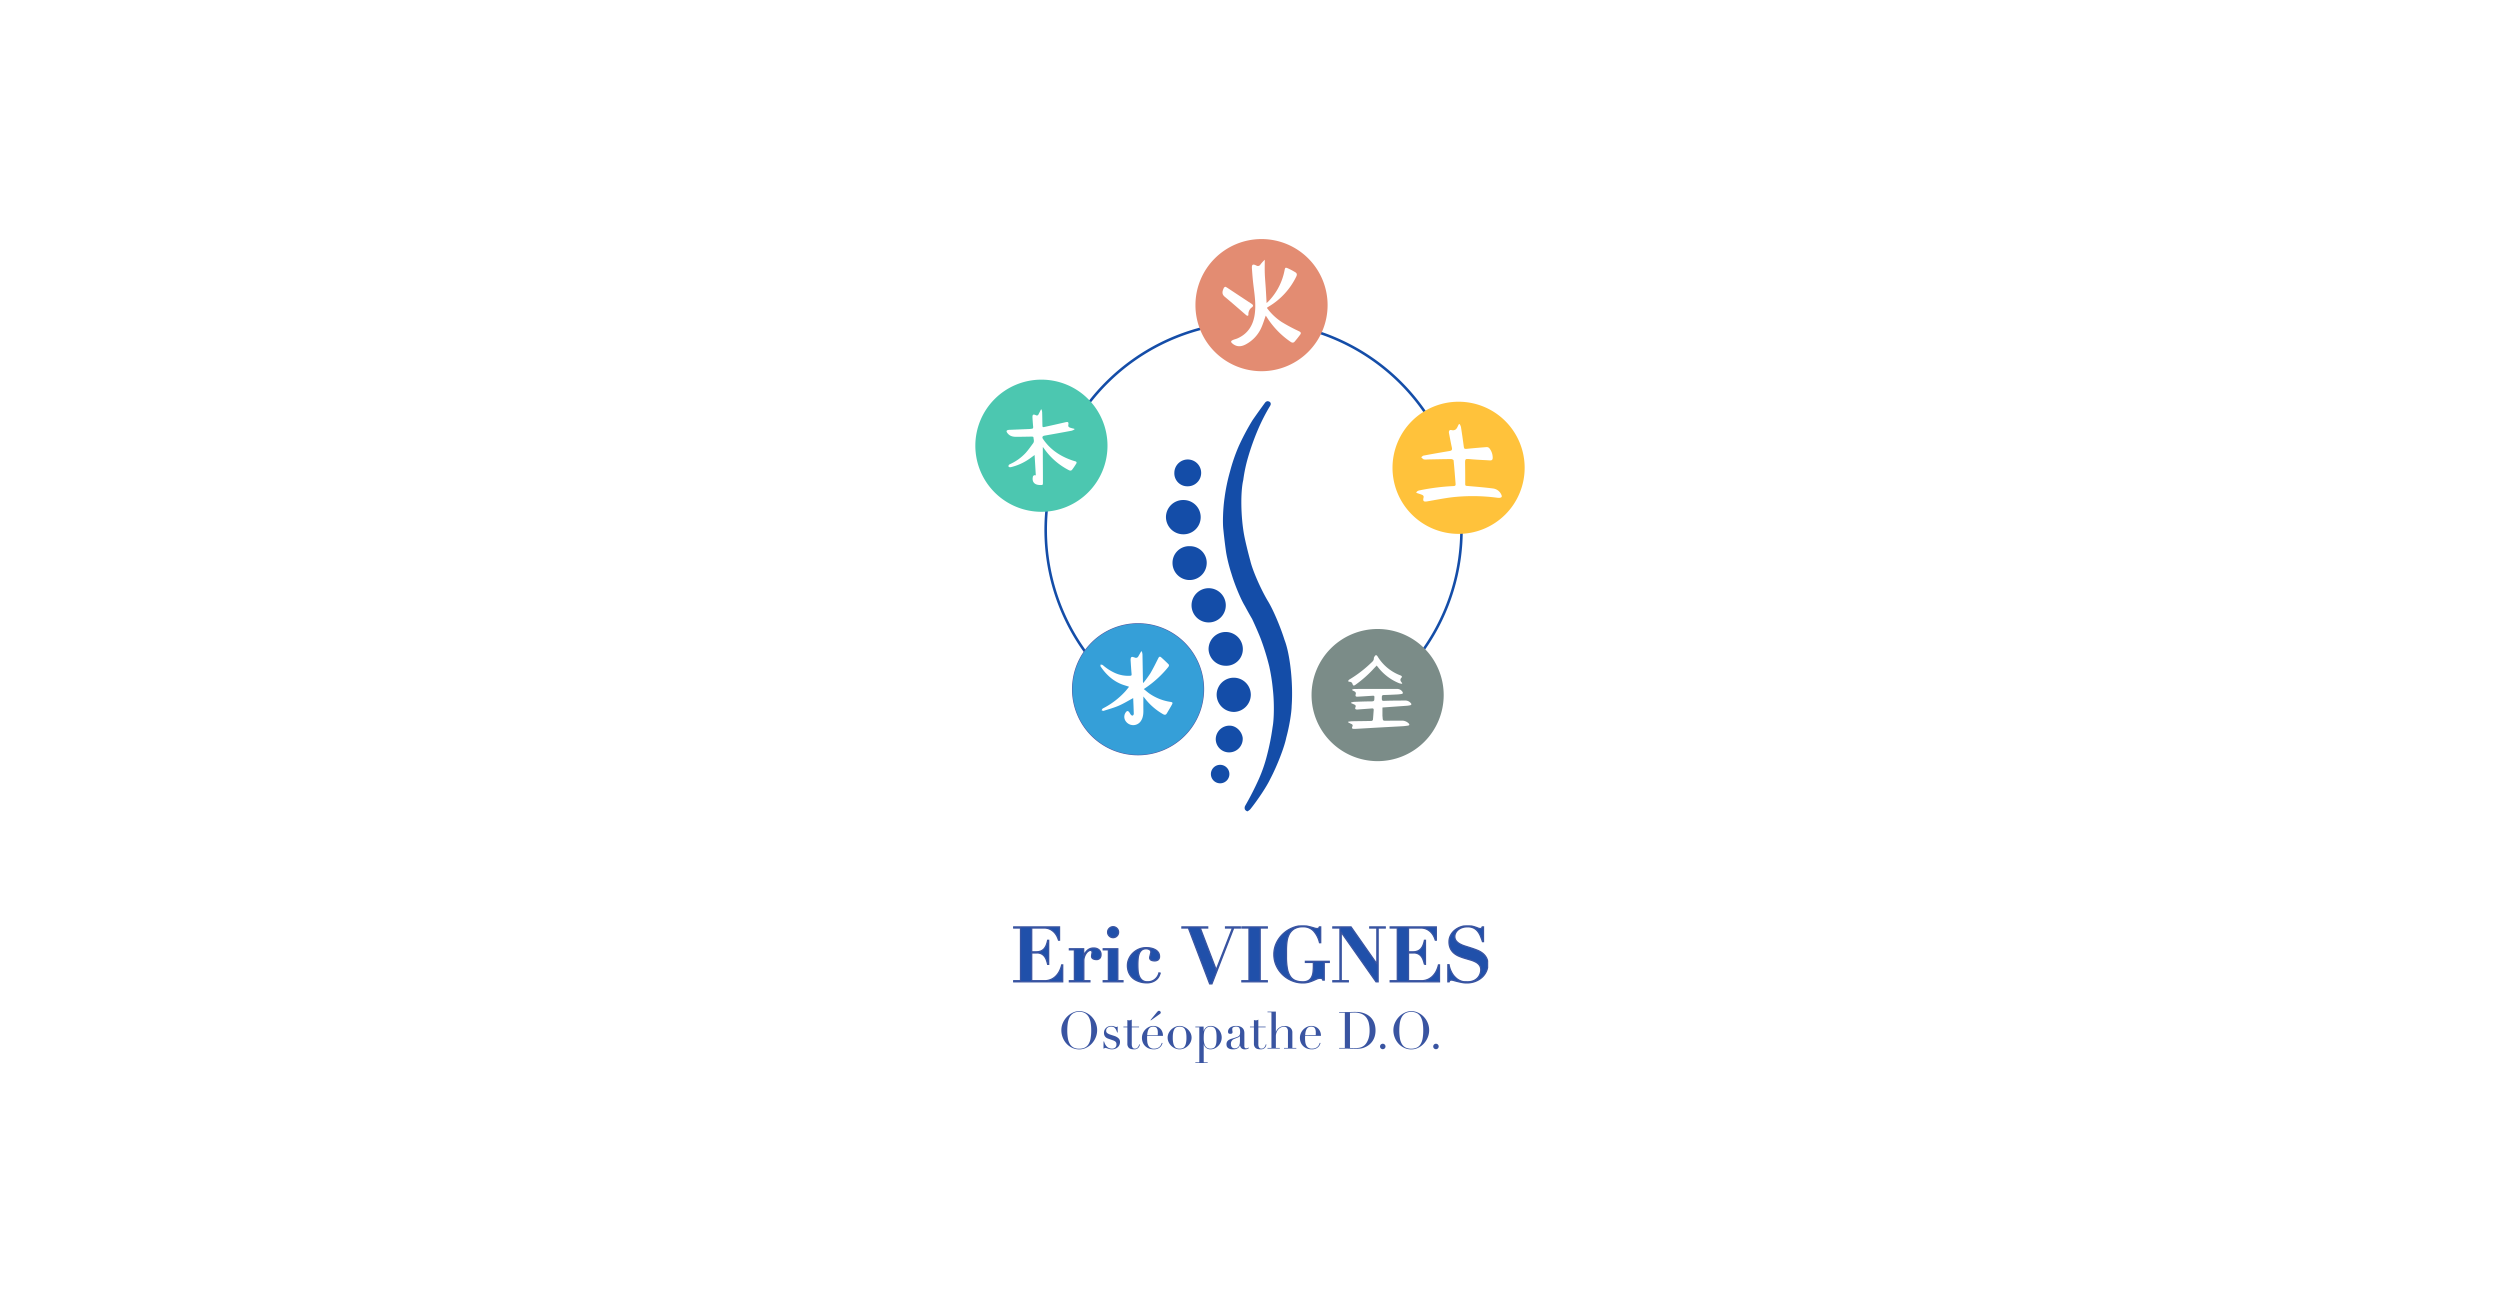 <svg xmlns="http://www.w3.org/2000/svg" xmlns:xlink="http://www.w3.org/1999/xlink" width="1920" height="1000" viewBox="0 0 1920 1000">
  <rect x="0" y="0" width="1920" height="1000" fill="#333333" stroke="none"/>
  <defs>
    <clipPath id="clip-path">
      <path id="Tracé_3135" data-name="Tracé 3135" d="M0,329.321H421.871V-110.216H0Z" transform="translate(0 110.216)" fill="none"/>
    </clipPath>
    <clipPath id="clip-path-2">
      <path id="Tracé_3138" data-name="Tracé 3138" d="M47.6-39.815h60.15v-66.416H47.6Z" transform="translate(-47.598 106.231)" fill="none"/>
    </clipPath>
    <clipPath id="clip-path-4">
      <path id="Tracé_3143" data-name="Tracé 3143" d="M71.762,26.525h48.685V-30.08H71.762Z" transform="translate(-71.762 30.08)" fill="none"/>
    </clipPath>
    <clipPath id="clip-path-6">
      <path id="Tracé_3148" data-name="Tracé 3148" d="M24.092,25.807H79.417V-30.8H24.092Z" transform="translate(-24.092 30.802)" fill="none"/>
    </clipPath>
    <clipPath id="clip-path-8">
      <path id="Tracé_3152" data-name="Tracé 3152" d="M6.011-19.335H59.785V-77.408H6.011Z" transform="translate(-6.011 77.408)" fill="none"/>
    </clipPath>
    <clipPath id="clip-path-10">
      <path id="Tracé_3156" data-name="Tracé 3156" d="M84.9-15.067H150.6V-74.591H84.9Z" transform="translate(-84.905 74.591)" fill="none"/>
    </clipPath>
    <clipPath id="clip-path-12">
      <path id="Tracé_3172" data-name="Tracé 3172" d="M0,78.924H364.877V-26.783H0Z" transform="translate(0 26.783)" fill="none"/>
    </clipPath>
    <clipPath id="clip-sliders">
      <rect width="1920" height="1000"/>
    </clipPath>
  </defs>
  <g id="sliders" clip-path="url(#clip-sliders)">
    <rect width="1920" height="1000" fill="#fff"/>
    <g id="Bandeau_1" data-name="Bandeau 1" transform="translate(0.064 -22.233)">
      <g id="Visuel_bandeau" data-name="Visuel bandeau" transform="translate(749 316.05)">
        <g id="Groupe_3264" data-name="Groupe 3264" transform="translate(0 -110.216)" clip-path="url(#clip-path)">
          <g id="Groupe_3262" data-name="Groupe 3262" transform="translate(54.029 63.614)">
            <path id="Tracé_3133" data-name="Tracé 3133" d="M192.583,214.431A159.663,159.663,0,1,0-3,213.781" transform="translate(64.453 71.765)" fill="none" stroke="#144da8" stroke-width="2"/>
          </g>
          <g id="Groupe_3263" data-name="Groupe 3263" transform="translate(169.041 -0.002)">
            <path id="Tracé_3134" data-name="Tracé 3134" d="M38.019,0A50.743,50.743,0,1,1-12.724,50.743,50.744,50.744,0,0,1,38.019,0" transform="translate(12.724)" fill="#e38c72"/>
          </g>
        </g>
        <g id="Groupe_3267" data-name="Groupe 3267" transform="translate(189.819 -94.324)" clip-path="url(#clip-path-2)">
          <g id="Groupe_3265" data-name="Groupe 3265" transform="translate(6.63 0.002)">
            <path id="Tracé_3136" data-name="Tracé 3136" d="M19.929,32.136c-1.22,3.334-2.169,6.64-3.613,9.719A26.837,26.837,0,0,1,4.763,54.125c-4.032,2.229-7.4,2.006-10.436-.542-1.42-1.188-1.348-1.962.383-2.724,1.157-.51,2.429-.754,3.581-1.272C6.2,46.046,10.2,39.629,11.419,31.3c1.057-7.242.048-14.42-.861-21.607C9.983,5.165,9.616.607,9.3-3.948c-.227-3.19.614-3.753,3.4-2.377a2.173,2.173,0,0,0,3.011-.614,26.307,26.307,0,0,1,3.45-3.816c0,3.561-.1,7.13.024,10.688.136,3.741.5,7.469.734,11.206.227,3.649.415,7.3.638,11.358.7-.638,1.2-1.057,1.647-1.527A46.976,46.976,0,0,0,34.342-2.556c.439-2.257.622-2.449,2.712-1.559a50.5,50.5,0,0,1,5.507,2.923c1.408.814,1.5,1.91.77,3.382A54.189,54.189,0,0,1,22.438,25.045c-.435.259-.865.526-1.284.81-.1.064-.14.2-.3.443A43.925,43.925,0,0,0,32.192,37.069a133.617,133.617,0,0,0,13.216,7.051c1.527.738,1.846,1.424.941,2.656q-2.01,2.74-4.227,5.32c-.925,1.081-1.946.993-3.162.156A64.859,64.859,0,0,1,20.83,33.491c-.3-.471-.614-.929-.9-1.36" transform="translate(6.67 10.755)" fill="#fff"/>
          </g>
          <g id="Groupe_3266" data-name="Groupe 3266" transform="translate(-0.001 20.699)">
            <path id="Tracé_3137" data-name="Tracé 3137" d="M1.622,0c.586.311,1.053.514,1.468.79C9.33,4.913,15.556,9.057,21.813,13.164c1.276.841,1.5,1.715.247,2.672a6.32,6.32,0,0,0-2.708,5.551c.032,1.041-.646,1.109-1.416.654a5.1,5.1,0,0,1-.742-.594C11.859,16.861,6.583,12.2,1.163,7.709-1.405,5.583-.6,3.306.5.877.673.495,1.235.291,1.622,0" transform="translate(0.543)" fill="#fff"/>
          </g>
        </g>
        <g id="Groupe_3269" data-name="Groupe 3269" transform="translate(0 -110.216)" clip-path="url(#clip-path)">
          <g id="Groupe_3268" data-name="Groupe 3268" transform="translate(258.206 299.471)">
            <path id="Tracé_3139" data-name="Tracé 3139" d="M38.019,0A50.743,50.743,0,1,1-12.724,50.743,50.744,50.744,0,0,1,38.019,0" transform="translate(12.724)" fill="#7b8c88"/>
          </g>
        </g>
        <g id="Groupe_3272" data-name="Groupe 3272" transform="translate(286.184 209.363)" clip-path="url(#clip-path-4)">
          <g id="Groupe_3270" data-name="Groupe 3270" transform="translate(0.164 25.915)">
            <path id="Tracé_3141" data-name="Tracé 3141" d="M0,18.851c1.049-.116,2.1-.315,3.147-.331,4.937-.1,9.874-.12,14.811-.239a1.427,1.427,0,0,0,1.037-.905c.263-2.457.379-4.925.59-7.386.092-1.093-.407-1.392-1.4-1.312-3.3.259-6.6.487-9.894.73A13.541,13.541,0,0,1,6.9,9.52C5.467,9.48,5.061,8.989,5.583,7.7a1.34,1.34,0,0,0-.467-1.838,1.37,1.37,0,0,0-.371-.152C3.924,5.328,3.091,4.969,2.261,4.6c0-.16-.008-.323-.012-.487a12.753,12.753,0,0,1,2.277-.5c4.566-.171,9.128-.339,13.695-.367,1.364-.008,1.85-.514,1.85-1.759,0-.279.04-.558.048-.837.064-1.719-.06-1.8-1.795-1.687q-5.509.365-11.019.674c-1.523.088-1.95-.4-1.523-1.874A1.726,1.726,0,0,0,4.67-4.474c-.55-.283-1.089-.594-1.635-.893l.008-.447a7.272,7.272,0,0,1,1.735-.455Q21.144-6.323,37.507-6.3a4.765,4.765,0,0,1,4.076,2.07c.69.965.574,1.571-.606,1.791A34.5,34.5,0,0,1,36.538-2c-3.071.16-6.145.3-9.216.375-1.085.028-1.46.463-1.476,1.527-.036,3.158-.072,3.019,3.087,2.907,5.025-.175,10.058-.136,15.086-.211a5.477,5.477,0,0,1,3.932,1.858c.861.826.754,1.519-.4,1.795a22.283,22.283,0,0,1-3.6.447c-5.711.419-11.426.814-17.14,1.216a3.634,3.634,0,0,0-.51.112c0,2.126,0,4.2,0,6.281,0,.319.088.646.108.973.187,2.9.183,2.875,3.17,2.843q5.737-.066,11.469-.072A7.282,7.282,0,0,1,46.388,20.1c.861.837.762,1.551-.419,1.755a44.257,44.257,0,0,1-5.129.53c-5.3.315-10.6.574-15.908.869-6.09.343-12.183.71-18.273,1.057-.746.044-1.5.088-2.237.068-1.448-.036-1.795-.495-1.212-1.83a1.248,1.248,0,0,0-.327-1.731,1.283,1.283,0,0,0-.367-.171c-.833-.4-1.659-.814-2.485-1.22L0,18.851" transform="translate(0 6.309)" fill="#fff"/>
          </g>
          <g id="Groupe_3271" data-name="Groupe 3271" transform="translate(-0.001 -0.001)">
            <path id="Tracé_3142" data-name="Tracé 3142" d="M31.224,16.484a13.212,13.212,0,0,1-2.261-.423A38.926,38.926,0,0,1,12.728,3.846c-.339-.435-.694-.853-1.133-1.392-.941.985-1.811,1.874-2.652,2.788A87.82,87.82,0,0,1-4.468,17.05c-1.6,1.153-1.966,1.089-2.6-.69a2.041,2.041,0,0,0-2.014-1.4,5.939,5.939,0,0,1-1.364-.495c.315-.415.542-.977.957-1.224A92.966,92.966,0,0,0,7.049.636C8.186-.437,9.518-1.374,9.414-3.236a2.5,2.5,0,0,1,.479-1.149c.806-1.456,1.555-1.515,2.421-.132A34.78,34.78,0,0,0,30,10.067c.921.347,1.264,1.053.634,1.707-1.372,1.416-.806,2.548.223,3.737a4.7,4.7,0,0,1,.367.973" transform="translate(10.45 5.517)" fill="#fff"/>
          </g>
        </g>
        <g id="Groupe_3275" data-name="Groupe 3275" transform="translate(0 -110.216)" clip-path="url(#clip-path)">
          <g id="Groupe_3273" data-name="Groupe 3273" transform="translate(74.224 294.996)">
            <path id="Tracé_3144" data-name="Tracé 3144" d="M38.019,0A50.743,50.743,0,1,1-12.724,50.743,50.744,50.744,0,0,1,38.019,0" transform="translate(12.724)" fill="#59599e"/>
          </g>
          <g id="Groupe_3274" data-name="Groupe 3274" transform="translate(74.623 295.396)">
            <path id="Tracé_3145" data-name="Tracé 3145" d="M37.72,0A50.344,50.344,0,1,1-12.624,50.344,50.344,50.344,0,0,1,37.72,0" transform="translate(12.624 0)" fill="#359fd8"/>
          </g>
        </g>
        <g id="Groupe_3277" data-name="Groupe 3277" transform="translate(96.078 206.484)" clip-path="url(#clip-path-6)">
          <g id="Groupe_3276" data-name="Groupe 3276" transform="translate(-0.001 0.001)">
            <path id="Tracé_3147" data-name="Tracé 3147" d="M18.841,26.85c-3.888,2.078-7.35,4.227-11.059,5.826C4.026,34.291.042,35.392-3.866,36.636c-.435.14-1.045-.263-1.579-.411.327-.491.534-1.2.989-1.432a59.891,59.891,0,0,0,17.132-13c.917-1.021,1.759-2.1,2.628-3.158a2.413,2.413,0,0,0,.247-.582c-1.878-.6-3.733-1.089-5.5-1.787C3.085,13.534-2.076,8.625-6.207,2.535c-.227-.339.008-.989.028-1.491.582.16,1.32.14,1.727.5a37.606,37.606,0,0,0,9.711,6.2,24.744,24.744,0,0,0,11.29,1.946c.965-.044,1.149-.419,1.065-1.344-.3-3.386-.506-6.776-.73-10.165a7.8,7.8,0,0,1,.048-1.671c.16-1.037.726-1.531,1.822-1.192a9.067,9.067,0,0,1,1.164.343,2.082,2.082,0,0,0,2.951-1.017c.718-1.192,1.38-2.421,2.07-3.633h.546a12.627,12.627,0,0,1,.483,2.3c.148,7.055.247,14.105.367,21.16a4.945,4.945,0,0,0,.247.818,91.464,91.464,0,0,0,5.4-7.4C34.215,4.1,36.169.134,38.131-3.814c.6-1.2,1.272-1.46,2.2-.638,1.894,1.671,3.729,3.414,5.523,5.188.909.893.355,1.755-.307,2.544A81.076,81.076,0,0,1,29.29,18.344c-.666.459-1.328.921-2.293,1.587,1.567,1.252,2.943,2.484,4.451,3.529a38.3,38.3,0,0,0,16,6.3c1.727.279,1.938.638,1.089,2.2-1.2,2.221-2.556,4.363-3.816,6.556-.786,1.364-1.719,1.412-3.023.638A47.52,47.52,0,0,1,27.6,26.8c-.263-.347-.542-.678-.949-1.184,0,3.617-.036,6.995.008,10.377.04,2.875-.164,5.707-1.751,8.2a7.02,7.02,0,0,1-12.331-.5,5.781,5.781,0,0,1,1.085-6.5c.849-.774,1.527-.259,2.062.4s.873,1.5,1.428,2.138c.287.327.977.67,1.28.538a1.672,1.672,0,0,0,.869-1.24c-.1-4.04-.291-8.076-.459-12.175" transform="translate(6.306 8.986)" fill="#fff"/>
          </g>
        </g>
        <g id="Groupe_3279" data-name="Groupe 3279" transform="translate(0 -110.216)" clip-path="url(#clip-path)">
          <g id="Groupe_3278" data-name="Groupe 3278" transform="translate(0 107.972)">
            <path id="Tracé_3149" data-name="Tracé 3149" d="M38.019,0A50.743,50.743,0,1,1-12.724,50.743,50.744,50.744,0,0,1,38.019,0" transform="translate(12.724)" fill="#4cc7b0"/>
          </g>
        </g>
        <g id="Groupe_3281" data-name="Groupe 3281" transform="translate(23.972 20.621)" clip-path="url(#clip-path-8)">
          <g id="Groupe_3280" data-name="Groupe 3280" transform="translate(0.002 -0.002)">
            <path id="Tracé_3151" data-name="Tracé 3151" d="M20.132,0a10.716,10.716,0,0,1,.459,2.026c.1,3.278.144,6.552.2,9.83.032,1.8.124,1.934,1.834,1.559q7.8-1.7,15.581-3.505c2.409-.562,2.851-.251,2.477,2.2-.2,1.276.686,1.643,1.551,1.95,1,.355,2.046.558,3.075.826.048.16.1.315.144.471a9.947,9.947,0,0,1-2.2,1q-10.444,1.956-20.9,3.789c-1.488.263-1.99,1.248-1.117,2.532,5.412,8,12.973,13.12,21.974,16.287.877.311,1.763.6,2.66.829,1.033.267,1.488.881.917,1.811a55.433,55.433,0,0,1-3.166,4.686c-.678.881-1.575.849-2.616.311A52.7,52.7,0,0,1,21.815,29.71c-.183-.259-.4-.5-.7-.873,0,2.369-.008,4.542,0,6.72.028,6.8.088,13.595.08,20.394,0,2.153-.084,2.177-2.3,2.106s-4.279-.622-5.268-2.788a5.892,5.892,0,0,1-.207-3.206,1.559,1.559,0,0,1,2.305-1.368c-.307-5.24-.606-10.341-.917-15.681-1.412,1.029-2.64,1.958-3.9,2.839A41.551,41.551,0,0,1-3.445,44.346c-.534.124-1.559-.028-1.695-.335-.359-.837.08-1.519.993-1.958A37.356,37.356,0,0,0,8.044,33.292c2.03-2.3,3.793-4.837,5.623-7.306,1.093-1.476.319-3.127.227-4.7-.008-.16-.69-.411-1.057-.407-4.155.036-8.311.179-12.466.16-2.7-.008-5.113-.782-6.7-3.222-.69-1.057-.53-1.7.722-2.014a8.793,8.793,0,0,1,1.743-.148q7.549-.317,15.094-.63c.391-.016.774-.152,1.16-.156,1.1-.008,1.392-.566,1.3-1.6Q13.36,9.844,13.177,6.4c-.128-2.465.471-2.919,2.672-1.942a1.317,1.317,0,0,0,1.815-.415,1.413,1.413,0,0,0,.12-.247c.674-1.228,1.268-2.5,1.894-3.757Z" transform="translate(6.738)" fill="#fff"/>
          </g>
        </g>
        <g id="Groupe_3283" data-name="Groupe 3283" transform="translate(0 -110.216)" clip-path="url(#clip-path)">
          <g id="Groupe_3282" data-name="Groupe 3282" transform="translate(320.385 124.928)">
            <path id="Tracé_3153" data-name="Tracé 3153" d="M38.019,0A50.743,50.743,0,1,1-12.724,50.743,50.744,50.744,0,0,1,38.019,0" transform="translate(12.724)" fill="#ffc23b"/>
          </g>
        </g>
        <g id="Groupe_3285" data-name="Groupe 3285" transform="translate(338.598 31.855)" clip-path="url(#clip-path-10)">
          <g id="Groupe_3284" data-name="Groupe 3284" transform="translate(0 0)">
            <path id="Tracé_3155" data-name="Tracé 3155" d="M25.009,0a9.736,9.736,0,0,1,.981,2.285q1.137,7.262,2.1,14.548c.291,2.237.475,2.393,2.672,2.173q7.5-.754,15.007-1.312a2.683,2.683,0,0,1,1.986.829,11.676,11.676,0,0,1,2.612,7.294c.024,1.531-.6,2.2-2.146,2.1-4.829-.3-9.679-.455-14.5-.9-4.67-.431-4.622-.558-4.554,4.068q.108,7.537.088,15.074c0,1.021.327,1.272,1.34,1.36,6.708.582,13.423,1.1,20.1,1.974a8.028,8.028,0,0,1,6.317,4.8c.694,1.5.255,2.233-1.4,2.369a10.124,10.124,0,0,1-1.966-.092,142.6,142.6,0,0,0-34.883-.3c-6.277.8-12.494,2.042-18.727,3.123-2.716.467-3.442-.231-2.78-2.9.307-1.236-.375-1.834-1.308-2.205-1.376-.546-2.8-.965-4.315-1.476.495-1.4,1.643-1.711,2.788-1.93A169.2,169.2,0,0,1,20.375,47.62c1.041-.036,1.591-.459,1.5-1.515-.479-6.074-.941-12.155-1.547-18.221-.04-.407-1.228-1-1.878-.993-6.038.036-12.08.187-18.117.3a8.771,8.771,0,0,1-2.851-.048c-.778-.259-1.372-1.081-2.042-1.659.614-.443,1.18-1.145,1.862-1.272q9.924-1.848,19.9-3.505c1.719-.283,2.181-.957,1.8-2.652-.822-3.665-1.476-7.37-2.205-11.051-.323-1.651.359-2.732,1.886-2.381,2.995.686,4.12-1.033,5.037-3.3A9.462,9.462,0,0,1,24.4.12Z" transform="translate(8.37)" fill="#fff"/>
          </g>
        </g>
        <g id="Groupe_3296" data-name="Groupe 3296" transform="translate(0 -110.216)" clip-path="url(#clip-path)">
          <g id="Groupe_3286" data-name="Groupe 3286" transform="translate(190.163 124.515)">
            <path id="Tracé_3157" data-name="Tracé 3157" d="M14.106,236.025a3.3,3.3,0,0,1-2-1.6,3.476,3.476,0,0,1,.16-2.54,228.39,228.39,0,0,0,10.748-21.088,110.351,110.351,0,0,0,6.018-17.535A183.311,183.311,0,0,0,33.4,171.3c1.2-6.289,1.308-19.094.239-28.606A144.82,144.82,0,0,0,30.8,124.506a190.213,190.213,0,0,0-6.189-20.187c-1.348-3.633-4.482-10.887-7-16.207-1.256-2.086-3.689-6.429-5.428-9.7C9.041,73.308,4.4,62.186,1.823,53.564a121.252,121.252,0,0,1-4.016-15.88C-2.8,33.859-3.768,26.007-4.354,20.149c-.734-5.563-.331-16.813.9-25.132A140.638,140.638,0,0,1,.686-24.935a136.674,136.674,0,0,1,6.6-19.254,184.583,184.583,0,0,1,10.56-19.96c2.058-3.051,6.409-9.156,9.723-13.639a2.819,2.819,0,0,1,1.87-1.2,3.086,3.086,0,0,1,2.014.726,3.045,3.045,0,0,1,.443.71,2.4,2.4,0,0,1-.3,1.962,148.7,148.7,0,0,0-9.4,18.333A189.681,189.681,0,0,0,14.6-36.026a115.776,115.776,0,0,0-3.729,17.619c-2.189,9.364-1.89,28.239.666,42.157.81,4.4,2.939,13.276,4.758,19.816,1.695,7.242,7.617,20.9,13.224,30.5,3.928,6.2,9.767,19.748,13.041,30.269,4.287,10.911,6.744,33.615,5.491,50.715-.088,5.464-1.93,16.315-4.116,24.231-1.5,7.533-7.071,21.89-12.434,32.063-2.624,5.559-9.459,15.9-15.266,23.11a11.253,11.253,0,0,1-2.13,1.571" transform="translate(4.721 78.992)" fill="#144da8"/>
          </g>
          <g id="Groupe_3287" data-name="Groupe 3287" transform="translate(146.395 200.421)">
            <path id="Tracé_3158" data-name="Tracé 3158" d="M9.624,19.715A13.289,13.289,0,0,1-3.221,6.411,13.16,13.16,0,0,1,10.083-6.6c.056,0,.167,0,.251,0a13.162,13.162,0,0,1-.084,26.325c-.207,0-.419,0-.626-.016" transform="translate(3.221 6.598)" fill="#144da8"/>
          </g>
          <g id="Groupe_3288" data-name="Groupe 3288" transform="translate(151.422 235.854)">
            <path id="Tracé_3159" data-name="Tracé 3159" d="M10.128.018A12.772,12.772,0,0,1,22.886,12.8c0,.2-.012.6-.032.905A13.135,13.135,0,0,1-3.387,12.612,12.763,12.763,0,0,1,9.514-.005c.207,0,.415.012.618.024" transform="translate(3.39 0.006)" fill="#144da8"/>
          </g>
          <g id="Groupe_3289" data-name="Groupe 3289" transform="translate(179.118 301.761)">
            <path id="Tracé_3160" data-name="Tracé 3160" d="M9.709,19.435A13.214,13.214,0,0,1-3.244,7.04a13.162,13.162,0,1,1,26.313-.766c0,.072.008.223.008.335A12.742,12.742,0,0,1,10.435,19.451c-.243,0-.483,0-.726-.016" transform="translate(3.249 6.504)" fill="#144da8"/>
          </g>
          <g id="Groupe_3290" data-name="Groupe 3290" transform="translate(152.819 169.276)">
            <path id="Tracé_3161" data-name="Tracé 3161" d="M7.625,15.438A9.959,9.959,0,0,1-2.548,5.691c-.008-.167,0-.514.012-.774A10.3,10.3,0,1,1,7.629,15.438" transform="translate(2.552 5.167)" fill="#144da8"/>
          </g>
          <g id="Groupe_3291" data-name="Groupe 3291" transform="translate(166.044 268.135)">
            <path id="Tracé_3162" data-name="Tracé 3162" d="M9.741,0a13.151,13.151,0,1,1-13,13.3A13.152,13.152,0,0,1,9.741,0" transform="translate(3.26 0)" fill="#144da8"/>
          </g>
          <g id="Groupe_3292" data-name="Groupe 3292" transform="translate(185.322 336.875)">
            <path id="Tracé_3163" data-name="Tracé 3163" d="M10.043,19.7A13.352,13.352,0,0,1-3.357,6.875a13.121,13.121,0,1,1,26.233-.69c0,.112.008.347,0,.518a13.314,13.314,0,0,1-12.837,13" transform="translate(3.361 6.593)" fill="#144da8"/>
          </g>
          <g id="Groupe_3293" data-name="Groupe 3293" transform="translate(184.631 373.702)">
            <path id="Tracé_3164" data-name="Tracé 3164" d="M7.507,15.382A10.231,10.231,0,0,1-2.51,4.945c0-.036,0-.112,0-.167A10.545,10.545,0,0,1,8.588-5.132c4.67.2,8.969,4.4,9.6,9.376a10.418,10.418,0,0,1-9.683,11.11c-.335.024-.666.032-1,.024" transform="translate(2.513 5.148)" fill="#144da8"/>
          </g>
          <g id="Groupe_3294" data-name="Groupe 3294" transform="translate(180.91 403.784)">
            <path id="Tracé_3165" data-name="Tracé 3165" d="M5.479,10.637a7.1,7.1,0,1,1,.451-.028c-.148.016-.3.024-.451.028" transform="translate(1.834 3.56)" fill="#144da8"/>
          </g>
          <g id="Groupe_3295" data-name="Groupe 3295" transform="translate(98.95 339.142)">
            <path id="Tracé_3166" data-name="Tracé 3166" d="M0,0" fill="#424f51"/>
          </g>
        </g>
        <g id="Groupe_3297" data-name="Groupe 3297" transform="translate(98.95 228.926)">
          <path id="Tracé_3168" data-name="Tracé 3168" d="M0,0" fill="none" stroke="#d49e62" stroke-width="1"/>
        </g>
      </g>
      <g id="Titre_logo" data-name="Titre / logo" transform="translate(778 732.926)" clip-path="url(#clip-path-12)">
        <g id="Groupe_3301" data-name="Groupe 3301" transform="translate(37.066 65.608)">
          <path id="Tracé_3169" data-name="Tracé 3169" d="M3.654,7.234A14.437,14.437,0,0,1,5.016,2.7a8.1,8.1,0,0,1,2.8-3.177,8.351,8.351,0,0,1,4.677-1.184A8.351,8.351,0,0,1,17.172-.482a8.1,8.1,0,0,1,2.8,3.177,14.438,14.438,0,0,1,1.362,4.539,38.1,38.1,0,0,1,.355,5.269,35.57,35.57,0,0,1-.474,6.2,12.449,12.449,0,0,1-1.579,4.42,6.992,6.992,0,0,1-2.861,2.644,9.575,9.575,0,0,1-4.282.868,9.547,9.547,0,0,1-4.3-.868A7.042,7.042,0,0,1,5.351,23.12,12.448,12.448,0,0,1,3.772,18.7,35.571,35.571,0,0,1,3.3,12.5a38.1,38.1,0,0,1,.355-5.269M-.214,18.009a14.921,14.921,0,0,0,2.861,4.7,14.11,14.11,0,0,0,4.361,3.256,12.4,12.4,0,0,0,5.486,1.224,11.813,11.813,0,0,0,5.387-1.263,14.759,14.759,0,0,0,4.361-3.315,15.708,15.708,0,0,0,2.921-4.7A14.346,14.346,0,0,0,26.23,12.5a14.5,14.5,0,0,0-1.164-5.841A15.252,15.252,0,0,0,21.967,2a14.622,14.622,0,0,0-4.4-3.1,12.106,12.106,0,0,0-5.072-1.125A11.631,11.631,0,0,0,7.6-1.093,14.973,14.973,0,0,0,3.2,2,16.272,16.272,0,0,0,0,6.662,13.726,13.726,0,0,0-1.24,12.5,15.219,15.219,0,0,0-.214,18.009m31.338,8.584h.434a1.612,1.612,0,0,1,.316-.375.922.922,0,0,1,.631-.178,2.925,2.925,0,0,1,.947.178c.339.118.714.245,1.125.375s.853.257,1.342.375a6.743,6.743,0,0,0,1.6.178,7.034,7.034,0,0,0,2.664-.474,6.279,6.279,0,0,0,1.973-1.243,5.122,5.122,0,0,0,1.224-1.8,5.536,5.536,0,0,0,.414-2.092,3.807,3.807,0,0,0-1.184-2.921,8.316,8.316,0,0,0-3.039-1.737l-2.881-.947a9.236,9.236,0,0,1-2.625-1.2,2.225,2.225,0,0,1-.888-1.914,2.767,2.767,0,0,1,1.046-2.269,4.554,4.554,0,0,1,2.94-.849,3.9,3.9,0,0,1,1.717.355,3.462,3.462,0,0,1,1.224.987,6.759,6.759,0,0,1,.849,1.441,17.3,17.3,0,0,1,.631,1.677h.434v-4.5h-.434a.7.7,0,0,1-.631.316,1.87,1.87,0,0,1-.75-.138c-.213-.091-.45-.185-.71-.276s-.572-.185-.927-.276a5.845,5.845,0,0,0-1.4-.138,6.332,6.332,0,0,0-2.269.395,5.231,5.231,0,0,0-2.98,2.763,4.822,4.822,0,0,0-.434,2.052,5.157,5.157,0,0,0,.375,2.131,4.024,4.024,0,0,0,.967,1.362,4.63,4.63,0,0,0,1.283.829c.458.2.888.363,1.283.493l3.078,1.066a6.071,6.071,0,0,1,1.8.967,2.551,2.551,0,0,1,.77,2.112,2.994,2.994,0,0,1-.987,2.506,3.565,3.565,0,0,1-2.25.77,5.843,5.843,0,0,1-2.565-.513,5.723,5.723,0,0,1-1.8-1.322,6.735,6.735,0,0,1-1.164-1.776,13.983,13.983,0,0,1-.71-1.914h-.434ZM46.4,10.214h3.039V22.765A4.328,4.328,0,0,0,50.6,26q1.16,1.143,4.124,1.145a4.619,4.619,0,0,0,1.973-.375,3.84,3.84,0,0,0,1.283-.947,4.018,4.018,0,0,0,.73-1.2,9.183,9.183,0,0,0,.355-1.145l-.553-.2a4.886,4.886,0,0,1-1.085,2.309,2.78,2.78,0,0,1-2.23,1.006,2.931,2.931,0,0,1-.809-.118,1.724,1.724,0,0,1-.77-.493,2.661,2.661,0,0,1-.572-1.066,6.087,6.087,0,0,1-.217-1.8V10.214h5.6V9.662h-5.6V4.255A2.6,2.6,0,0,1,52,4.708a3.453,3.453,0,0,1-1.026.138,3.94,3.94,0,0,1-.947-.079c-.186-.051-.383-.118-.592-.2V9.662H46.4ZM67.079,4.807h.553L74.381-.008c.13-.107.28-.237.454-.395a.874.874,0,0,0,.257-.671,1.371,1.371,0,0,0-.395-.967,1.266,1.266,0,0,0-.947-.414,1.24,1.24,0,0,0-.888.316A15.9,15.9,0,0,0,71.736-.876ZM64.671,16.253a15.94,15.94,0,0,1,.335-2.486,7.326,7.326,0,0,1,.77-2.092,3.9,3.9,0,0,1,1.381-1.441,4.157,4.157,0,0,1,2.21-.533,4.379,4.379,0,0,1,1.4.217,2.518,2.518,0,0,1,1.105.73,3.668,3.668,0,0,1,.71,1.381,8.011,8.011,0,0,1,.257,2.21v.987a7.474,7.474,0,0,1-.079,1.026Zm12.117.553a8.1,8.1,0,0,0-.73-3.631,6.887,6.887,0,0,0-4.164-3.631,7.827,7.827,0,0,0-5.841.375,9.485,9.485,0,0,0-4.716,4.933,8.591,8.591,0,0,0-.691,3.375,9.5,9.5,0,0,0,.671,3.651A8.155,8.155,0,0,0,63.211,24.7a8.315,8.315,0,0,0,2.9,1.816,10.236,10.236,0,0,0,3.651.631,7.324,7.324,0,0,0,3.217-.612,6.45,6.45,0,0,0,1.973-1.421A5.775,5.775,0,0,0,76.018,23.5a12.146,12.146,0,0,0,.454-1.243l-.592-.118c-.107.316-.264.722-.474,1.224a5.4,5.4,0,0,1-.967,1.48,5.3,5.3,0,0,1-1.776,1.243,6.9,6.9,0,0,1-2.861.513,4.658,4.658,0,0,1-2.782-.75,4.789,4.789,0,0,1-1.579-1.894,8.1,8.1,0,0,1-.691-2.565,24.368,24.368,0,0,1-.158-2.723c0-.422,0-.77.02-1.046s.02-.545.02-.809Zm7.854-2.625a7.41,7.41,0,0,1,.967-2.6,3.716,3.716,0,0,1,1.638-1.441,6.462,6.462,0,0,1,4.657,0,3.737,3.737,0,0,1,1.638,1.441,7.488,7.488,0,0,1,.967,2.6,21.039,21.039,0,0,1,.316,3.967,18.355,18.355,0,0,1-.434,4.46,6.9,6.9,0,0,1-1.145,2.546,3.305,3.305,0,0,1-1.658,1.164,7.471,7.471,0,0,1-4.026,0,3.305,3.305,0,0,1-1.658-1.164,6.838,6.838,0,0,1-1.145-2.546,18.159,18.159,0,0,1-.434-4.46,20.713,20.713,0,0,1,.316-3.967M81.169,21.64a9.787,9.787,0,0,0,5.012,4.8,8.464,8.464,0,0,0,6.788,0,9.787,9.787,0,0,0,5.012-4.8,7.969,7.969,0,0,0,.789-3.493,7.78,7.78,0,0,0-.849-3.592A9.984,9.984,0,0,0,92.792,9.82a8.046,8.046,0,0,0-6.433,0,9.984,9.984,0,0,0-5.131,4.736,7.731,7.731,0,0,0-.849,3.592,7.914,7.914,0,0,0,.789,3.493m36.666-.355a9.552,9.552,0,0,1-.592,2.861,3.817,3.817,0,0,1-1.421,1.816,5.435,5.435,0,0,1-5.229-.079,4.786,4.786,0,0,1-1.559-1.835,8.214,8.214,0,0,1-.75-2.506,18.579,18.579,0,0,1-.2-2.684q0-1.539.059-2.664a15.706,15.706,0,0,1,.217-1.993,7.292,7.292,0,0,1,.414-1.5,5,5,0,0,1,2.23-2.486,5,5,0,0,1,2.408-.513,4.248,4.248,0,0,1,2.269.553,3.7,3.7,0,0,1,1.381,1.579,8.4,8.4,0,0,1,.691,2.467,24.364,24.364,0,0,1,.2,3.256q0,2.054-.118,3.73M101.653,37.644h9.472v-.553h-3.039V23.318h.079a7.134,7.134,0,0,0,.434,1.046,4.859,4.859,0,0,0,.908,1.263,5.412,5.412,0,0,0,1.52,1.066,5.1,5.1,0,0,0,2.269.454,7.5,7.5,0,0,0,3.3-.75,9.249,9.249,0,0,0,2.743-2.013,9.723,9.723,0,0,0,1.875-2.9,8.95,8.95,0,0,0,.02-6.848,9.07,9.07,0,0,0-4.46-4.756,7.243,7.243,0,0,0-3.2-.73,5.5,5.5,0,0,0-3.532,1.085,6.027,6.027,0,0,0-1.954,2.743h-.079V9.662h-6.354v.553h3.039V37.092h-3.039Zm34.258-16.774a12.718,12.718,0,0,1-.138,1.756,5.913,5.913,0,0,1-.553,1.8A3.629,3.629,0,0,1,134,25.8a3.687,3.687,0,0,1-2.112.553,3.049,3.049,0,0,1-1.48-.316,2.389,2.389,0,0,1-.888-.809,3.07,3.07,0,0,1-.434-1.125,6.647,6.647,0,0,1-.118-1.224,3.824,3.824,0,0,1,.671-2.309,4.294,4.294,0,0,1,1.934-1.441l2.96-1.184c.813-.343,1.247-.683,1.3-1.026h.079Zm6.591,4.855a3.446,3.446,0,0,1-.908.474,2.838,2.838,0,0,1-.908.158,1.3,1.3,0,0,1-1.026-.395,2.4,2.4,0,0,1-.355-1.539V14.6a6.54,6.54,0,0,0-.316-2.033,4.517,4.517,0,0,0-1.066-1.737A5.3,5.3,0,0,0,135.951,9.6a8.791,8.791,0,0,0-3.039-.454,9.11,9.11,0,0,0-2.664.355,5.8,5.8,0,0,0-1.934.967,4.145,4.145,0,0,0-1.164,1.4,3.635,3.635,0,0,0-.395,1.658,2.142,2.142,0,0,0,.316,1.224c.209.316.75.474,1.618.474a1.612,1.612,0,0,0,1.145-.375,1.238,1.238,0,0,0,.395-.927,6.013,6.013,0,0,0-.118-.967,7.387,7.387,0,0,1-.118-1.322,1.551,1.551,0,0,1,.849-1.48A4.513,4.513,0,0,1,132.99,9.7a3.763,3.763,0,0,1,1.579.276,2.037,2.037,0,0,1,.908.809,3.613,3.613,0,0,1,.434,1.283,10.968,10.968,0,0,1,.118,1.7,7.848,7.848,0,0,1-.178,1.875,2.362,2.362,0,0,1-.651,1.145,3.784,3.784,0,0,1-1.322.77c-.568.209-1.283.462-2.151.75q-1.107.355-2.19.671a9.472,9.472,0,0,0-1.973.809,4.069,4.069,0,0,0-1.441,1.322,3.91,3.91,0,0,0-.553,2.21,5.181,5.181,0,0,0,.178,1.283,2.656,2.656,0,0,0,.73,1.243,4.291,4.291,0,0,0,1.539.927,7.643,7.643,0,0,0,2.644.375,7.291,7.291,0,0,0,2.408-.335,4.789,4.789,0,0,0,1.52-.829,3.567,3.567,0,0,0,.849-1.026c.182-.355.328-.651.434-.888h.079a4.269,4.269,0,0,0,1.164,2.269,3.875,3.875,0,0,0,2.743.809,4.523,4.523,0,0,0,1.737-.3,5.387,5.387,0,0,0,1.223-.691Zm1.1-15.511h3.039V22.765A4.344,4.344,0,0,0,147.807,26q1.166,1.143,4.124,1.145a4.607,4.607,0,0,0,1.973-.375,3.762,3.762,0,0,0,1.283-.947,3.939,3.939,0,0,0,.73-1.2,9.18,9.18,0,0,0,.355-1.145l-.553-.2a4.849,4.849,0,0,1-1.085,2.309,2.769,2.769,0,0,1-2.23,1.006,2.952,2.952,0,0,1-.809-.118,1.724,1.724,0,0,1-.77-.493,2.71,2.71,0,0,1-.572-1.066,6.223,6.223,0,0,1-.217-1.8V10.214h5.6V9.662h-5.6V4.255a2.522,2.522,0,0,1-.829.454,3.434,3.434,0,0,1-1.026.138,3.986,3.986,0,0,1-.947-.079c-.182-.051-.379-.118-.592-.2V9.662H143.6Zm13.459,16.379h9.472v-.553H163.5v-8.92a8.432,8.432,0,0,1,.493-2.921,7.391,7.391,0,0,1,1.362-2.329,6.316,6.316,0,0,1,2.013-1.539,5.5,5.5,0,0,1,2.408-.553,2.632,2.632,0,0,1,2.269.987,4.121,4.121,0,0,1,.73,2.526V26.041h-3.039v.553H179.2v-.553h-3.039V14.516a4.757,4.757,0,0,0-1.638-4.026,6.755,6.755,0,0,0-4.243-1.263,7.142,7.142,0,0,0-2.782.493,7.547,7.547,0,0,0-1.973,1.184,6.325,6.325,0,0,0-1.283,1.46,8.39,8.39,0,0,0-.671,1.283H163.5V-1.863h-6.433v.553H160.1V26.041h-3.039Zm28.93-10.341a16.944,16.944,0,0,1,.335-2.486,7.57,7.57,0,0,1,.77-2.092,3.967,3.967,0,0,1,1.381-1.441,4.176,4.176,0,0,1,2.21-.533,4.361,4.361,0,0,1,1.4.217,2.5,2.5,0,0,1,1.105.73,3.558,3.558,0,0,1,.71,1.381,7.862,7.862,0,0,1,.257,2.21v.987a6.9,6.9,0,0,1-.079,1.026Zm12.117.553a8.042,8.042,0,0,0-.73-3.631,6.887,6.887,0,0,0-4.164-3.631,7.9,7.9,0,0,0-2.368-.395,8,8,0,0,0-3.473.77,9.485,9.485,0,0,0-4.716,4.933,8.661,8.661,0,0,0-.691,3.375,9.578,9.578,0,0,0,.671,3.651,8.266,8.266,0,0,0,1.894,2.822,8.388,8.388,0,0,0,2.9,1.816,10.267,10.267,0,0,0,3.651.631,7.312,7.312,0,0,0,3.217-.612,6.4,6.4,0,0,0,1.973-1.421,5.607,5.607,0,0,0,1.066-1.618,11.255,11.255,0,0,0,.454-1.243l-.592-.118c-.1.316-.26.722-.474,1.224a5.193,5.193,0,0,1-2.743,2.723,6.888,6.888,0,0,1-2.861.513,4.674,4.674,0,0,1-2.783-.75,4.822,4.822,0,0,1-1.579-1.894,8.206,8.206,0,0,1-.691-2.565,25.347,25.347,0,0,1-.158-2.723c0-.422.008-.77.02-1.046s.02-.545.02-.809Zm22.3-17.761c.5-.028,1.022-.051,1.559-.079s1.141-.039,1.8-.039a13.838,13.838,0,0,1,5.565.987A8.952,8.952,0,0,1,232.939,2.7a11.327,11.327,0,0,1,1.954,4.341,25.033,25.033,0,0,1,.592,5.664,22.405,22.405,0,0,1-.493,4.874,14.689,14.689,0,0,1-1.756,4.361,8.359,8.359,0,0,1-1.875,2.23,8.073,8.073,0,0,1-2.25,1.3,9.951,9.951,0,0,1-2.526.592,25.951,25.951,0,0,1-2.664.138c-.71,0-1.362-.012-1.954-.039s-1.109-.067-1.559-.118ZM212.08,26.593h6.71c.395,0,.809.008,1.243.02s.876.032,1.322.059.9.047,1.342.059.868.02,1.263.02c.924,0,1.737-.012,2.447-.039s1.362-.079,1.954-.158A12.653,12.653,0,0,0,230.1,26.2a12.259,12.259,0,0,0,1.8-.671,13.565,13.565,0,0,0,3.177-1.875,12.586,12.586,0,0,0,2.585-2.763,13.032,13.032,0,0,0,1.737-3.671,15.984,15.984,0,0,0,.631-4.677,17.061,17.061,0,0,0-.533-4.3,12.838,12.838,0,0,0-1.658-3.789,11.936,11.936,0,0,0-2.881-3.059,14.187,14.187,0,0,0-4.164-2.112c-.553-.185-1.07-.335-1.559-.454a13.533,13.533,0,0,0-1.539-.276c-.537-.067-1.117-.111-1.737-.138s-1.322-.039-2.112-.039c-.367,0-.734.008-1.105.02s-.734.02-1.105.02c-.367.028-.734.047-1.105.059s-.734.02-1.105.02H212.08v.553h4.381v27H212.08Zm32.028-.178a2.1,2.1,0,1,0-.612-1.48,2.017,2.017,0,0,0,.612,1.48M258.652,7.234A14.437,14.437,0,0,1,260.014,2.7a8.1,8.1,0,0,1,2.8-3.177,9.829,9.829,0,0,1,9.354,0,8.072,8.072,0,0,1,2.8,3.177,14.437,14.437,0,0,1,1.362,4.539,38.094,38.094,0,0,1,.355,5.269,35.568,35.568,0,0,1-.474,6.2,12.449,12.449,0,0,1-1.579,4.42,6.967,6.967,0,0,1-2.861,2.644,11.042,11.042,0,0,1-8.584,0,7.041,7.041,0,0,1-2.842-2.644,12.525,12.525,0,0,1-1.579-4.42,35.571,35.571,0,0,1-.474-6.2,38.1,38.1,0,0,1,.355-5.269m-3.868,10.775a14.994,14.994,0,0,0,2.861,4.7,14.157,14.157,0,0,0,4.361,3.256,12.4,12.4,0,0,0,5.486,1.224,11.813,11.813,0,0,0,5.387-1.263,14.759,14.759,0,0,0,4.361-3.315,15.63,15.63,0,0,0,2.921-4.7,14.347,14.347,0,0,0,1.066-5.407,14.5,14.5,0,0,0-1.164-5.841A15.181,15.181,0,0,0,276.965,2a14.574,14.574,0,0,0-4.4-3.1,12.106,12.106,0,0,0-5.072-1.125A11.645,11.645,0,0,0,262.6-1.093,14.973,14.973,0,0,0,258.2,2,16.272,16.272,0,0,0,255,6.662a13.726,13.726,0,0,0-1.243,5.841,15.219,15.219,0,0,0,1.026,5.506m30.173,8.407a2.1,2.1,0,1,0-.612-1.48,2.017,2.017,0,0,0,.612,1.48" transform="translate(1.24 2.455)" fill="#3954a1"/>
        </g>
        <g id="Groupe_3302" data-name="Groupe 3302" transform="translate(0.247 0.249)">
          <path id="Tracé_3170" data-name="Tracé 3170" d="M26.433.707V10.831h-.77a20.788,20.788,0,0,0-1.006-2.573,12.9,12.9,0,0,0-1.981-3.051,11.611,11.611,0,0,0-3.288-2.573,10.16,10.16,0,0,0-4.914-1.1H5.061V19.829H8.376a9.756,9.756,0,0,0,3.7-.624,6.64,6.64,0,0,0,2.514-1.772,9.689,9.689,0,0,0,1.658-2.782,21.489,21.489,0,0,0,1.066-3.643h.77V29.42h-.77c-.276-1.145-.6-2.25-.975-3.315a9.925,9.925,0,0,0-1.512-2.81,6.933,6.933,0,0,0-2.34-1.926,7.56,7.56,0,0,0-3.461-.71H5.061V42.03H14.77a12.6,12.6,0,0,0,4.914-.916,12.173,12.173,0,0,0,3.876-2.577,14.718,14.718,0,0,0,2.814-3.88,21.034,21.034,0,0,0,1.717-4.764h.77V42.859H-8.97V42.03h5.447V1.536H-8.97V.707Zm18.53,16.754v4.973h.118a12.174,12.174,0,0,1,2.869-3.876,6.852,6.852,0,0,1,4.768-1.63,5.952,5.952,0,0,1,4.026,1.33,4.643,4.643,0,0,1,1.539,3.7,4.154,4.154,0,0,1-.86,2.782,3.426,3.426,0,0,1-2.751,1.006,5.432,5.432,0,0,1-2.486-.564,2.123,2.123,0,0,1-1.125-2.1,5.544,5.544,0,0,1,.059-.624c.039-.3.087-.608.146-.943s.111-.643.15-.92.059-.434.059-.474a2.722,2.722,0,0,0-.178-.742,1.236,1.236,0,0,0-.387-.47,1.282,1.282,0,0,0-.8-.209,3,3,0,0,0-1.48.56,6.21,6.21,0,0,0-1.658,1.63,10.793,10.793,0,0,0-1.334,2.577,9.687,9.687,0,0,0-.56,3.4V42.03h4.677v.829H34.011V42.03h3.848V18.29H34.011v-.829ZM64.618,1.773a4.146,4.146,0,0,1,5.92,0,4.042,4.042,0,0,1,1.243,2.96,4.042,4.042,0,0,1-1.243,2.96,4.146,4.146,0,0,1-5.92,0,4.042,4.042,0,0,1-1.243-2.96,4.042,4.042,0,0,1,1.243-2.96m6.571,15.688V42.03h3.967v.829H60V42.03h3.967V18.29H60v-.829Zm8.344,8.111a13.879,13.879,0,0,1,2.814-4.353,15.411,15.411,0,0,1,4.559-3.284,14.179,14.179,0,0,1,6.244-1.3,16.351,16.351,0,0,1,4.085.474,10.9,10.9,0,0,1,3.169,1.33,6.539,6.539,0,0,1,2.072,2.076,5.065,5.065,0,0,1,.738,2.692,3.333,3.333,0,0,1-1.006,2.755,4.468,4.468,0,0,1-2.842.8,6.218,6.218,0,0,1-2.514-.5,2.054,2.054,0,0,1-1.156-2.1,4.1,4.1,0,0,1,.15-.829q.148-.592.3-1.243t.3-1.243a4.012,4.012,0,0,0,.146-.829,2.128,2.128,0,0,0-1.034-1.867,4.631,4.631,0,0,0-2.577-.679A5.211,5.211,0,0,0,89.6,18.468a6.535,6.535,0,0,0-1.922,2.692,13.907,13.907,0,0,0-.888,3.911q-.207,2.22-.209,4.7,0,2.309.178,4.618a13.952,13.952,0,0,0,.947,4.2,7.443,7.443,0,0,0,2.25,3.078,6.269,6.269,0,0,0,4.026,1.184A8.761,8.761,0,0,0,98.063,42a8.857,8.857,0,0,0,2.664-2.013,9.007,9.007,0,0,0,1.512-2.309,10.436,10.436,0,0,0,.62-1.685l.829.3a13.685,13.685,0,0,1-.916,2.337A8.023,8.023,0,0,1,100.964,41a10.121,10.121,0,0,1-3.047,1.863,12.43,12.43,0,0,1-4.709.77c-.513,0-1.231-.051-2.159-.15a16.33,16.33,0,0,1-3.019-.647,18.63,18.63,0,0,1-3.288-1.393,11.551,11.551,0,0,1-5.3-6.1,14.262,14.262,0,0,1-.86-5.21,12.254,12.254,0,0,1,.947-4.559M140.215.707v.829h-5.683l12.255,32.087L159.278,1.536H153.95V.707h11.308v.829h-5.091L143.471,44.457h-1.717L125.414,1.536h-4.973V.707Zm45.763,0v.829h-5.447V42.03h5.447v.829H166.5V42.03h5.447V1.536H166.5V.707Zm40.139,12.077A20.407,20.407,0,0,0,221.5,3.758,10.662,10.662,0,0,0,213.27.589,12.213,12.213,0,0,0,206.7,2.156a10.738,10.738,0,0,0-3.82,4.085,16.776,16.776,0,0,0-1.744,5.743,51.38,51.38,0,0,0-.414,6.544v5.151a48.692,48.692,0,0,0,.71,9.058,16.074,16.074,0,0,0,2.218,5.92,8.464,8.464,0,0,0,3.907,3.225,15.042,15.042,0,0,0,5.715.979,8.208,8.208,0,0,0,4.322-.979,6.5,6.5,0,0,0,2.455-2.664,11.269,11.269,0,0,0,1.1-3.994,49.517,49.517,0,0,0,.237-5.032V27.94h-6.1v-.829h18.293v.829h-3.848V41.5h-1.066a1.4,1.4,0,0,0-.683-1.038,2.525,2.525,0,0,0-1.271-.324,6.664,6.664,0,0,0-2.7.56c-.849.379-1.764.781-2.751,1.216a27.4,27.4,0,0,1-3.406,1.212,16.706,16.706,0,0,1-4.645.564A21.392,21.392,0,0,1,204.863,42,22.574,22.574,0,0,1,192.9,30.486a20.191,20.191,0,0,1-1.835-8.584,20.1,20.1,0,0,1,2.04-9.117A23.466,23.466,0,0,1,205.483,1.331,20.791,20.791,0,0,1,213.211-.24a16.345,16.345,0,0,1,3.434.355q1.658.355,3.078.742t2.546.738a6.509,6.509,0,0,0,1.894.355,2.014,2.014,0,0,0,1.184-.268A2.313,2.313,0,0,0,226,.707H227V12.784ZM250.33.707l19.714,28.18h.118V1.536h-5.447V.707h11.84v.829H271.11V42.859h-1.6L242.871,4.911h-.118V42.03H248.2v.829h-11.84V42.03h5.447V1.536h-5.447V.707Zm65.477,0V10.831h-.77a20.794,20.794,0,0,0-1.006-2.573,12.8,12.8,0,0,0-1.985-3.051,11.536,11.536,0,0,0-3.284-2.573,10.16,10.16,0,0,0-4.914-1.1h-9.413V19.829h3.315a9.721,9.721,0,0,0,3.7-.624,6.625,6.625,0,0,0,2.518-1.772,9.69,9.69,0,0,0,1.658-2.782,21.492,21.492,0,0,0,1.066-3.643h.77V29.42h-.77a34.069,34.069,0,0,0-.979-3.315,9.819,9.819,0,0,0-1.508-2.81,6.933,6.933,0,0,0-2.34-1.926,7.56,7.56,0,0,0-3.461-.71h-3.966V42.03h9.709a12.6,12.6,0,0,0,4.914-.916,12.217,12.217,0,0,0,3.876-2.577,14.719,14.719,0,0,0,2.814-3.88,21.033,21.033,0,0,0,1.717-4.764h.77V42.859H280.4V42.03h5.447V1.536H280.4V.707Zm9.768,29.009c.079.474.213,1.1.414,1.863a17.637,17.637,0,0,0,.856,2.486,19.891,19.891,0,0,0,1.421,2.727,12.926,12.926,0,0,0,2.1,2.573A12.281,12.281,0,0,0,333,41.438a11.352,11.352,0,0,0,2.427,1.038,9.034,9.034,0,0,0,2.191.355c.691.02,1.334.028,1.926.028a11.751,11.751,0,0,0,5.151-.979,9.109,9.109,0,0,0,3.165-2.4,8.807,8.807,0,0,0,1.63-2.988,9.714,9.714,0,0,0,.474-2.755,5.973,5.973,0,0,0-1.038-3.611,8.3,8.3,0,0,0-2.751-2.368,19.882,19.882,0,0,0-3.907-1.6q-2.19-.651-4.5-1.33a43.086,43.086,0,0,1-4.5-1.6,14.876,14.876,0,0,1-3.907-2.372,10.711,10.711,0,0,1-2.755-3.58,12.152,12.152,0,0,1-1.034-5.328A10.3,10.3,0,0,1,326.642,7.4a12.409,12.409,0,0,1,2.96-3.88A15.03,15.03,0,0,1,334.129.8,15.484,15.484,0,0,1,339.844-.24a14.811,14.811,0,0,1,3.434.355c.983.237,1.855.485,2.6.742s1.409.5,1.981.738a4.152,4.152,0,0,0,1.571.355,1.592,1.592,0,0,0,1.093-.268,3.228,3.228,0,0,0,.564-.975h.947V11.956h-.77q-.71-2.072-1.512-4.085a15.191,15.191,0,0,0-2.04-3.639A9.5,9.5,0,0,0,344.58,1.6a10.183,10.183,0,0,0-4.8-1.006,12.288,12.288,0,0,0-4.176.651,9.662,9.662,0,0,0-3.047,1.717,7.605,7.605,0,0,0-1.895,2.368,5.844,5.844,0,0,0-.651,2.664,5.3,5.3,0,0,0,1.093,3.434,9.438,9.438,0,0,0,2.873,2.337,21.689,21.689,0,0,0,4.053,1.689q2.279.71,4.677,1.48t4.677,1.689a16.029,16.029,0,0,1,4.057,2.337,11.211,11.211,0,0,1,2.869,3.434,10.3,10.3,0,0,1,1.1,4.973,13.152,13.152,0,0,1-1.184,5.506,13.836,13.836,0,0,1-3.347,4.559,16.471,16.471,0,0,1-5.151,3.11,18.43,18.43,0,0,1-6.658,1.152,18.84,18.84,0,0,1-3.643-.355q-1.806-.355-3.374-.738t-2.782-.742a7.208,7.208,0,0,0-1.8-.355,2.01,2.01,0,0,0-1.184.264,2.378,2.378,0,0,0-.651,1.1h-.947V29.716Z" transform="translate(8.97 0.24)" fill="#fff"/>
        </g>
        <g id="Groupe_3303" data-name="Groupe 3303" transform="translate(0.247 0.249)">
          <path id="Tracé_3171" data-name="Tracé 3171" d="M26.433.707V10.831h-.77a20.788,20.788,0,0,0-1.006-2.573,12.9,12.9,0,0,0-1.981-3.051,11.611,11.611,0,0,0-3.288-2.573,10.16,10.16,0,0,0-4.914-1.1H5.061V19.829H8.376a9.756,9.756,0,0,0,3.7-.624,6.64,6.64,0,0,0,2.514-1.772,9.689,9.689,0,0,0,1.658-2.782,21.489,21.489,0,0,0,1.066-3.643h.77V29.42h-.77c-.276-1.145-.6-2.25-.975-3.315a9.925,9.925,0,0,0-1.512-2.81,6.933,6.933,0,0,0-2.34-1.926,7.56,7.56,0,0,0-3.461-.71H5.061V42.03H14.77a12.6,12.6,0,0,0,4.914-.916,12.173,12.173,0,0,0,3.876-2.577,14.718,14.718,0,0,0,2.814-3.88,21.034,21.034,0,0,0,1.717-4.764h.77V42.859H-8.97V42.03h5.447V1.536H-8.97V.707Zm18.53,16.754v4.973h.118a12.174,12.174,0,0,1,2.869-3.876,6.852,6.852,0,0,1,4.768-1.63,5.952,5.952,0,0,1,4.026,1.33,4.643,4.643,0,0,1,1.539,3.7,4.154,4.154,0,0,1-.86,2.782,3.426,3.426,0,0,1-2.751,1.006,5.432,5.432,0,0,1-2.486-.564,2.123,2.123,0,0,1-1.125-2.1,5.544,5.544,0,0,1,.059-.624c.039-.3.087-.608.146-.943s.111-.643.15-.92.059-.434.059-.474a2.722,2.722,0,0,0-.178-.742,1.236,1.236,0,0,0-.387-.47,1.282,1.282,0,0,0-.8-.209,3,3,0,0,0-1.48.56,6.21,6.21,0,0,0-1.658,1.63,10.793,10.793,0,0,0-1.334,2.577,9.687,9.687,0,0,0-.56,3.4V42.03h4.677v.829H34.011V42.03h3.848V18.29H34.011v-.829ZM64.618,1.773a4.146,4.146,0,0,1,5.92,0,4.042,4.042,0,0,1,1.243,2.96,4.042,4.042,0,0,1-1.243,2.96,4.146,4.146,0,0,1-5.92,0,4.042,4.042,0,0,1-1.243-2.96A4.042,4.042,0,0,1,64.618,1.773Zm6.571,15.688V42.03h3.967v.829H60V42.03h3.967V18.29H60v-.829Zm8.344,8.111a13.879,13.879,0,0,1,2.814-4.353,15.411,15.411,0,0,1,4.559-3.284,14.179,14.179,0,0,1,6.244-1.3,16.351,16.351,0,0,1,4.085.474,10.9,10.9,0,0,1,3.169,1.33,6.539,6.539,0,0,1,2.072,2.076,5.065,5.065,0,0,1,.738,2.692,3.333,3.333,0,0,1-1.006,2.755,4.468,4.468,0,0,1-2.842.8,6.218,6.218,0,0,1-2.514-.5,2.054,2.054,0,0,1-1.156-2.1,4.1,4.1,0,0,1,.15-.829q.148-.592.3-1.243t.3-1.243a4.012,4.012,0,0,0,.146-.829,2.128,2.128,0,0,0-1.034-1.867,4.631,4.631,0,0,0-2.577-.679A5.211,5.211,0,0,0,89.6,18.468a6.535,6.535,0,0,0-1.922,2.692,13.907,13.907,0,0,0-.888,3.911q-.207,2.22-.209,4.7,0,2.309.178,4.618a13.952,13.952,0,0,0,.947,4.2,7.443,7.443,0,0,0,2.25,3.078,6.269,6.269,0,0,0,4.026,1.184A8.761,8.761,0,0,0,98.063,42a8.857,8.857,0,0,0,2.664-2.013,9.007,9.007,0,0,0,1.512-2.309,10.436,10.436,0,0,0,.62-1.685l.829.3a13.685,13.685,0,0,1-.916,2.337A8.023,8.023,0,0,1,100.964,41a10.121,10.121,0,0,1-3.047,1.863,12.43,12.43,0,0,1-4.709.77c-.513,0-1.231-.051-2.159-.15a16.33,16.33,0,0,1-3.019-.647,18.63,18.63,0,0,1-3.288-1.393,11.551,11.551,0,0,1-5.3-6.1,14.262,14.262,0,0,1-.86-5.21A12.254,12.254,0,0,1,79.533,25.572ZM140.215.707v.829h-5.683l12.255,32.087L159.278,1.536H153.95V.707h11.308v.829h-5.091L143.471,44.457h-1.717L125.414,1.536h-4.973V.707Zm45.763,0v.829h-5.447V42.03h5.447v.829H166.5V42.03h5.447V1.536H166.5V.707Zm40.139,12.077A20.407,20.407,0,0,0,221.5,3.758,10.662,10.662,0,0,0,213.27.589,12.213,12.213,0,0,0,206.7,2.156a10.738,10.738,0,0,0-3.82,4.085,16.776,16.776,0,0,0-1.744,5.743,51.38,51.38,0,0,0-.414,6.544v5.151a48.692,48.692,0,0,0,.71,9.058,16.074,16.074,0,0,0,2.218,5.92,8.464,8.464,0,0,0,3.907,3.225,15.042,15.042,0,0,0,5.715.979,8.208,8.208,0,0,0,4.322-.979,6.5,6.5,0,0,0,2.455-2.664,11.269,11.269,0,0,0,1.1-3.994,49.517,49.517,0,0,0,.237-5.032V27.94h-6.1v-.829h18.293v.829h-3.848V41.5h-1.066a1.4,1.4,0,0,0-.683-1.038,2.525,2.525,0,0,0-1.271-.324,6.664,6.664,0,0,0-2.7.56c-.849.379-1.764.781-2.751,1.216a27.4,27.4,0,0,1-3.406,1.212,16.706,16.706,0,0,1-4.645.564A21.392,21.392,0,0,1,204.863,42,22.574,22.574,0,0,1,192.9,30.486a20.191,20.191,0,0,1-1.835-8.584,20.1,20.1,0,0,1,2.04-9.117A23.466,23.466,0,0,1,205.483,1.331,20.791,20.791,0,0,1,213.211-.24a16.345,16.345,0,0,1,3.434.355q1.658.355,3.078.742t2.546.738a6.509,6.509,0,0,0,1.894.355,2.014,2.014,0,0,0,1.184-.268A2.313,2.313,0,0,0,226,.707H227V12.784ZM250.33.707l19.714,28.18h.118V1.536h-5.447V.707h11.84v.829H271.11V42.859h-1.6L242.871,4.911h-.118V42.03H248.2v.829h-11.84V42.03h5.447V1.536h-5.447V.707Zm65.477,0V10.831h-.77a20.794,20.794,0,0,0-1.006-2.573,12.8,12.8,0,0,0-1.985-3.051,11.536,11.536,0,0,0-3.284-2.573,10.16,10.16,0,0,0-4.914-1.1h-9.413V19.829h3.315a9.721,9.721,0,0,0,3.7-.624,6.625,6.625,0,0,0,2.518-1.772,9.69,9.69,0,0,0,1.658-2.782,21.492,21.492,0,0,0,1.066-3.643h.77V29.42h-.77a34.069,34.069,0,0,0-.979-3.315,9.819,9.819,0,0,0-1.508-2.81,6.933,6.933,0,0,0-2.34-1.926,7.56,7.56,0,0,0-3.461-.71h-3.966V42.03h9.709a12.6,12.6,0,0,0,4.914-.916,12.217,12.217,0,0,0,3.876-2.577,14.719,14.719,0,0,0,2.814-3.88,21.033,21.033,0,0,0,1.717-4.764h.77V42.859H280.4V42.03h5.447V1.536H280.4V.707Zm9.768,29.009c.079.474.213,1.1.414,1.863a17.637,17.637,0,0,0,.856,2.486,19.891,19.891,0,0,0,1.421,2.727,12.926,12.926,0,0,0,2.1,2.573A12.281,12.281,0,0,0,333,41.438a11.352,11.352,0,0,0,2.427,1.038,9.034,9.034,0,0,0,2.191.355c.691.02,1.334.028,1.926.028a11.751,11.751,0,0,0,5.151-.979,9.109,9.109,0,0,0,3.165-2.4,8.807,8.807,0,0,0,1.63-2.988,9.714,9.714,0,0,0,.474-2.755,5.973,5.973,0,0,0-1.038-3.611,8.3,8.3,0,0,0-2.751-2.368,19.882,19.882,0,0,0-3.907-1.6q-2.19-.651-4.5-1.33a43.086,43.086,0,0,1-4.5-1.6,14.876,14.876,0,0,1-3.907-2.372,10.711,10.711,0,0,1-2.755-3.58,12.152,12.152,0,0,1-1.034-5.328A10.3,10.3,0,0,1,326.642,7.4a12.409,12.409,0,0,1,2.96-3.88A15.03,15.03,0,0,1,334.129.8,15.484,15.484,0,0,1,339.844-.24a14.811,14.811,0,0,1,3.434.355c.983.237,1.855.485,2.6.742s1.409.5,1.981.738a4.152,4.152,0,0,0,1.571.355,1.592,1.592,0,0,0,1.093-.268,3.228,3.228,0,0,0,.564-.975h.947V11.956h-.77q-.71-2.072-1.512-4.085a15.191,15.191,0,0,0-2.04-3.639A9.5,9.5,0,0,0,344.58,1.6a10.183,10.183,0,0,0-4.8-1.006,12.288,12.288,0,0,0-4.176.651,9.662,9.662,0,0,0-3.047,1.717,7.605,7.605,0,0,0-1.895,2.368,5.844,5.844,0,0,0-.651,2.664,5.3,5.3,0,0,0,1.093,3.434,9.438,9.438,0,0,0,2.873,2.337,21.689,21.689,0,0,0,4.053,1.689q2.279.71,4.677,1.48t4.677,1.689a16.029,16.029,0,0,1,4.057,2.337,11.211,11.211,0,0,1,2.869,3.434,10.3,10.3,0,0,1,1.1,4.973,13.152,13.152,0,0,1-1.184,5.506,13.836,13.836,0,0,1-3.347,4.559,16.471,16.471,0,0,1-5.151,3.11,18.43,18.43,0,0,1-6.658,1.152,18.84,18.84,0,0,1-3.643-.355q-1.806-.355-3.374-.738t-2.782-.742a7.208,7.208,0,0,0-1.8-.355,2.01,2.01,0,0,0-1.184.264,2.378,2.378,0,0,0-.651,1.1h-.947V29.716Z" transform="translate(8.97 0.24)" fill="#2050aa" stroke="#3954a1" stroke-width="1"/>
        </g>
      </g>
    </g>
  </g>
</svg>
